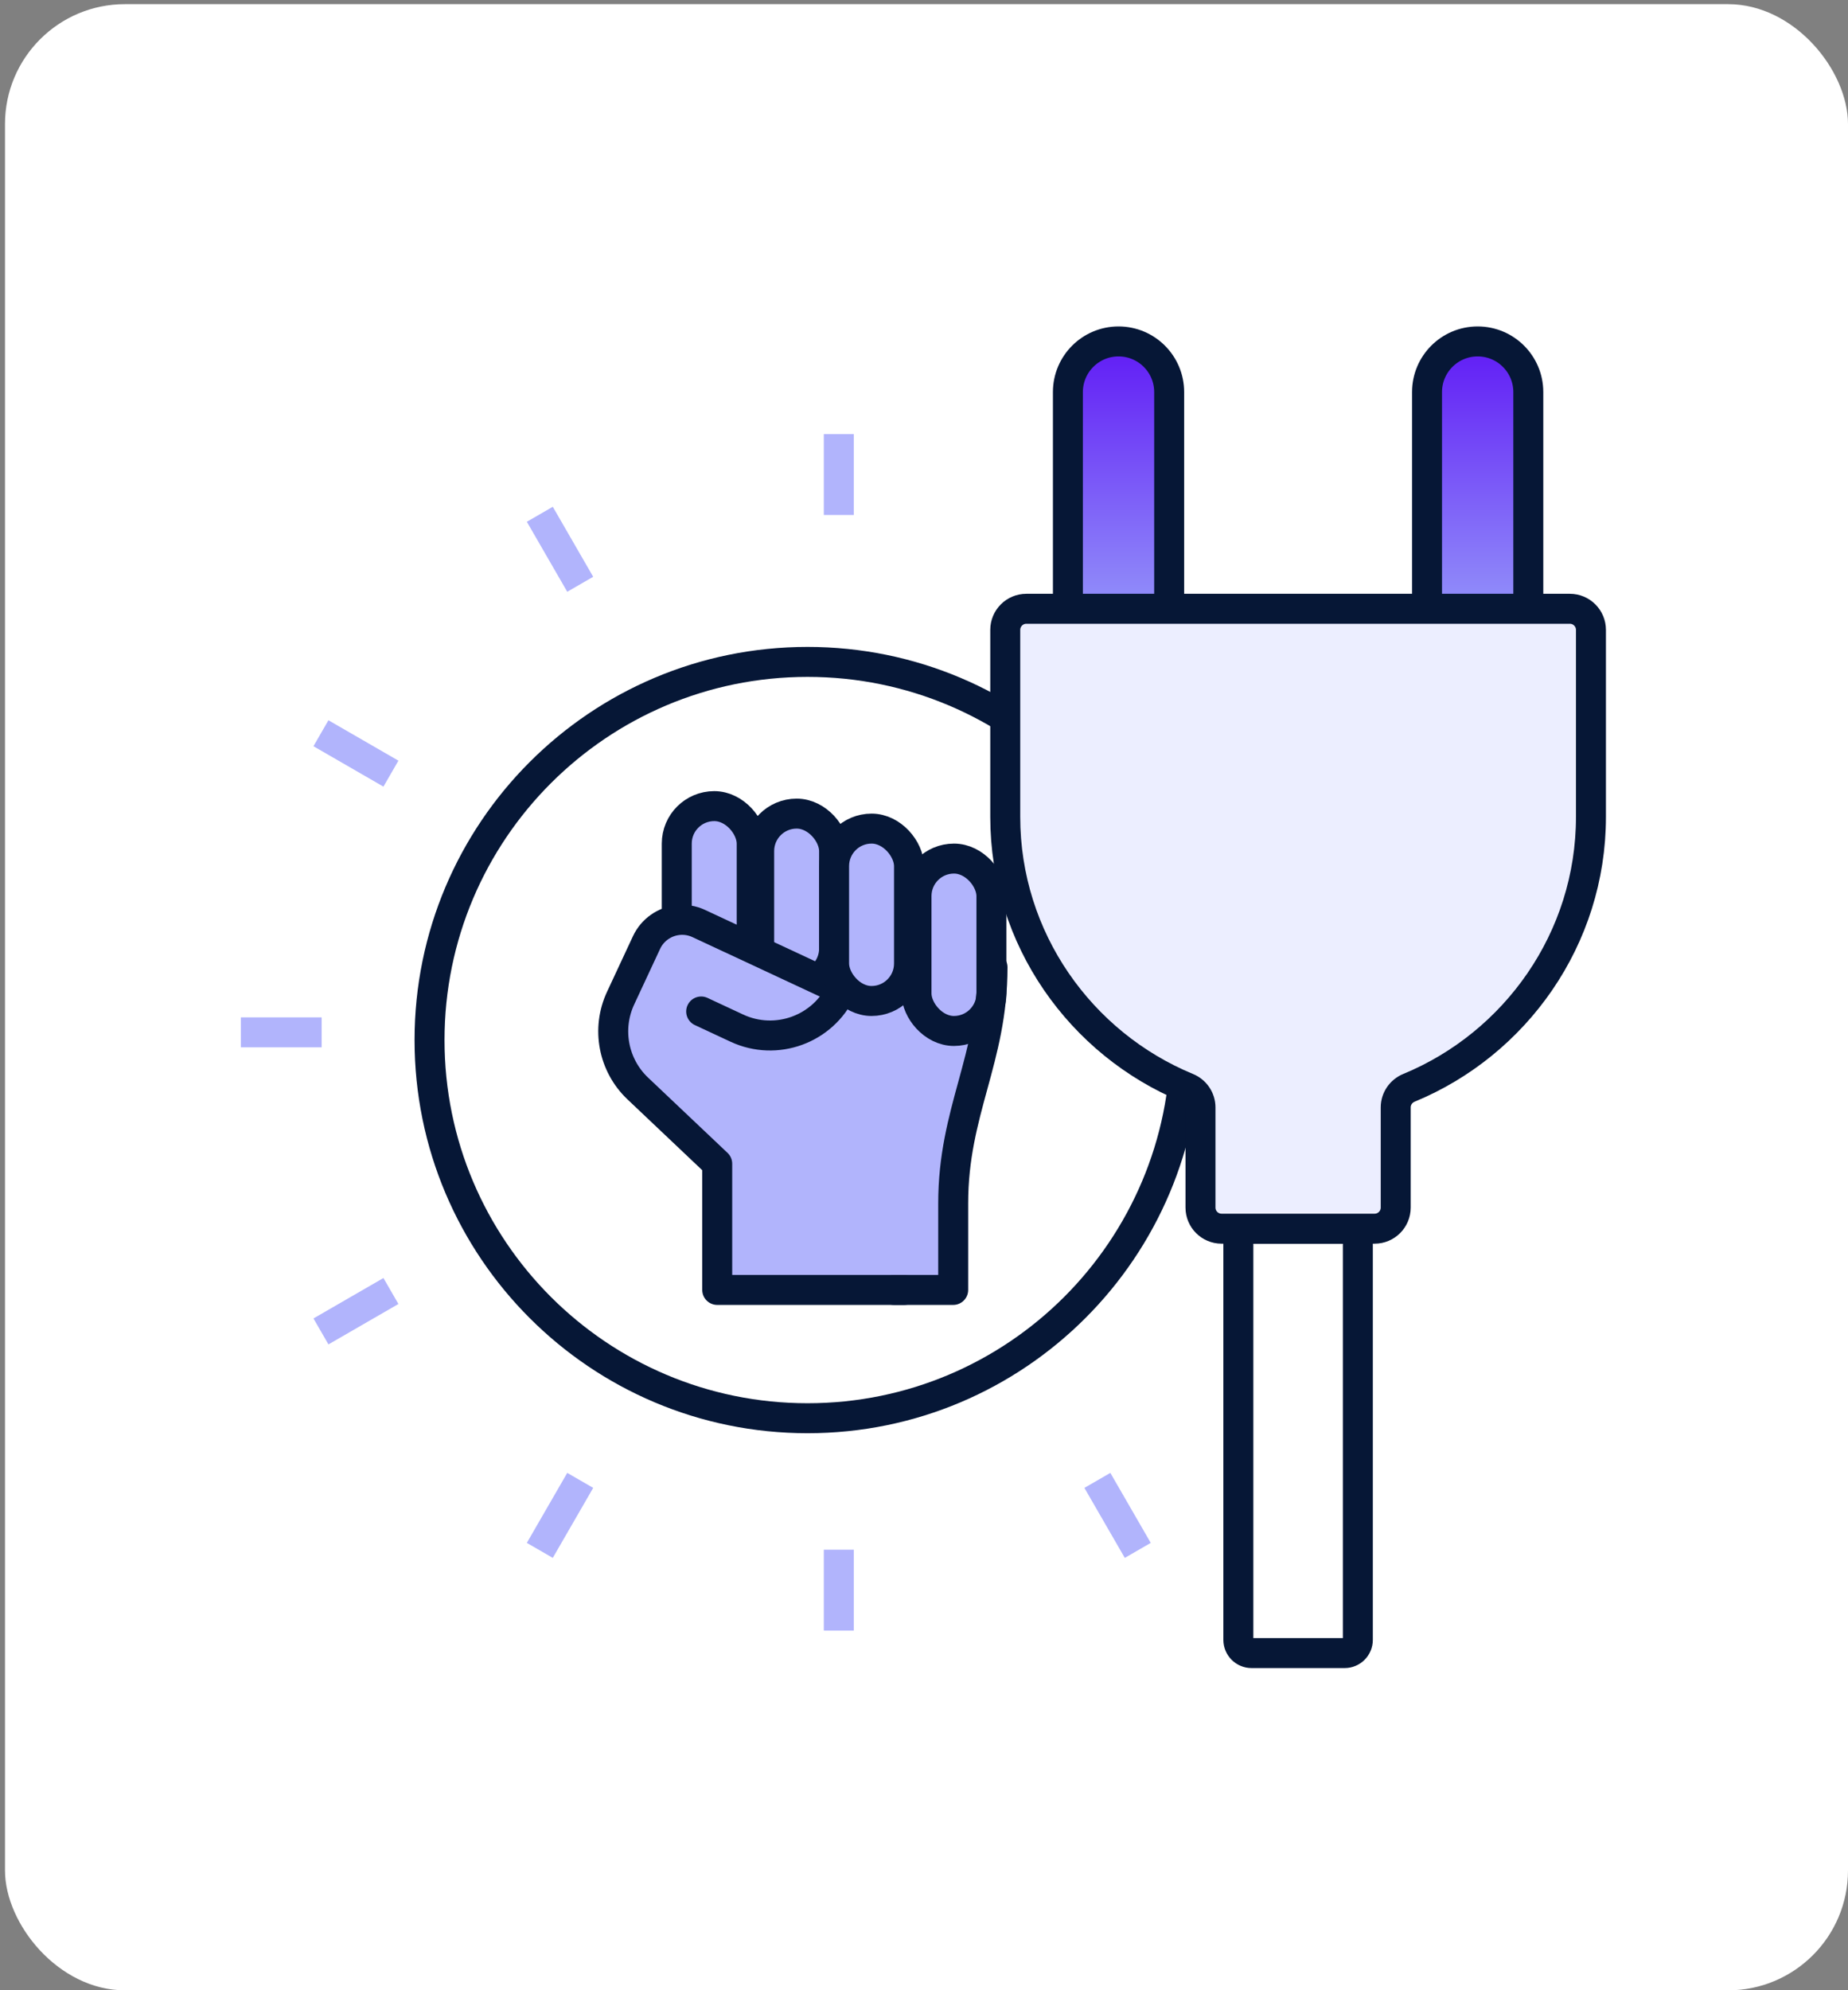 <svg xmlns="http://www.w3.org/2000/svg" width="222" height="239" viewBox="0 0 222 239" fill="none"><rect x="0" y="0" width="222" height="239" fill="#808080" stroke="none"/><rect x="0.6" y="0.5" width="221.4" height="238.5" rx="14.4" fill="white"></rect><path d="M97.01 170.302C122.089 170.302 142.419 149.971 142.419 124.892C142.419 99.813 122.089 79.482 97.01 79.482C71.931 79.482 51.6 99.813 51.6 124.892C51.6 149.971 71.931 170.302 97.01 170.302Z" fill="white" stroke="#061736" stroke-width="3.6" stroke-miterlimit="10" stroke-linecap="round" stroke-linejoin="round"></path><path d="M100.764 61.839V52.132" stroke="#B1B4FC" stroke-width="3.6" stroke-miterlimit="10" stroke-linejoin="round"></path><path d="M100.764 195.796V186.089" stroke="#B1B4FC" stroke-width="3.6" stroke-miterlimit="10" stroke-linejoin="round"></path><path d="M38.639 123.964H28.932" stroke="#B1B4FC" stroke-width="3.6" stroke-miterlimit="10" stroke-linejoin="round"></path><path d="M69.702 70.161L64.848 61.755" stroke="#B1B4FC" stroke-width="3.6" stroke-miterlimit="10" stroke-linejoin="round"></path><path d="M136.68 186.172L131.827 177.766" stroke="#B1B4FC" stroke-width="3.6" stroke-miterlimit="10" stroke-linejoin="round"></path><path d="M46.962 155.025L38.556 159.879" stroke="#B1B4FC" stroke-width="3.6" stroke-miterlimit="10" stroke-linejoin="round"></path><path d="M46.962 92.901L38.555 88.048" stroke="#B1B4FC" stroke-width="3.6" stroke-miterlimit="10" stroke-linejoin="round"></path><path d="M69.702 177.765L64.848 186.171" stroke="#B1B4FC" stroke-width="3.6" stroke-miterlimit="10" stroke-linejoin="round"></path><path d="M163.118 192.878V147.543H148.764V196.918C148.764 197.793 149.473 198.503 150.348 198.503H161.534C162.409 198.503 163.118 197.793 163.118 196.918V188.837" stroke="#061736" stroke-width="3.6" stroke-miterlimit="10" stroke-linecap="round" stroke-linejoin="round"></path><path d="M140.452 65.876V47.082C140.452 43.722 137.729 40.999 134.369 40.999C131.01 40.999 128.287 43.722 128.287 47.082V73.104H140.452L140.452 65.876Z" fill="url(#paint0_linear_9045_105672)" stroke="#061736" stroke-width="3.6" stroke-miterlimit="10" stroke-linecap="round" stroke-linejoin="round"></path><path d="M183.595 73.104V47.082C183.595 43.722 180.871 40.999 177.512 40.999C174.152 40.999 171.429 43.722 171.429 47.082V73.104H183.595Z" fill="url(#paint1_linear_9045_105672)" stroke="#061736" stroke-width="3.6" stroke-miterlimit="10" stroke-linecap="round" stroke-linejoin="round"></path><path d="M123.295 73.103C121.895 73.103 120.76 74.238 120.76 75.638V98.086C120.76 112.727 129.827 125.348 142.621 130.625C143.579 131.02 144.214 131.941 144.214 132.978V145.007C144.214 146.407 145.349 147.542 146.749 147.542H165.132C166.532 147.542 167.667 146.407 167.667 145.007V132.978C167.667 131.942 168.302 131.02 169.26 130.625C182.054 125.348 191.121 112.727 191.121 98.086V75.638C191.121 74.238 189.986 73.103 188.586 73.103H123.295Z" fill="#ECEEFF" stroke="#061736" stroke-width="3.6" stroke-miterlimit="10" stroke-linecap="round" stroke-linejoin="round"></path><rect x="81.3" y="96.799" width="9" height="20.7" rx="4.5" fill="#B1B4FC" stroke="#061736" stroke-width="3.6" stroke-miterlimit="10" stroke-linecap="round" stroke-linejoin="round"></rect><rect x="91.2" y="97.699" width="9" height="20.7" rx="4.5" fill="#B1B4FC" stroke="#061736" stroke-width="3.6" stroke-miterlimit="10" stroke-linecap="round" stroke-linejoin="round"></rect><path d="M115.95 133.249C116.575 130.537 117.231 127.393 117.76 124.761C118.26 122.268 116.568 119.878 114.054 119.492L107.45 118.476C107.118 118.424 106.781 118.411 106.445 118.435L101.852 118.763C101.065 118.819 100.277 118.667 99.566 118.324C94.001 115.637 84.108 110.972 81.75 110.299C78.6 109.399 78.15 112.549 75 118.849C71.85 125.149 75 128.749 76.35 130.099L85.382 139.132C86.226 139.975 86.7 141.119 86.7 142.313V150.349C86.7 152.834 88.714 154.849 91.2 154.849H110.1C112.585 154.849 114.599 152.836 114.649 150.351C114.767 144.583 115.119 136.848 115.95 133.249Z" fill="#B1B4FC"></path><path d="M108.594 154.896L86.16 154.896V139.745L76.621 130.713C73.668 127.916 72.835 123.544 74.553 119.857L77.665 113.184C78.391 111.631 79.849 110.658 81.435 110.483C82.265 110.392 83.131 110.519 83.944 110.899L101.072 118.885C98.866 123.616 93.244 125.662 88.514 123.457L84.232 121.46" stroke="#061736" stroke-width="3.6" stroke-miterlimit="10" stroke-linecap="round" stroke-linejoin="round"></path><rect x="100.2" y="99.499" width="9" height="20.7" rx="4.5" fill="#B1B4FC" stroke="#061736" stroke-width="3.6" stroke-miterlimit="10" stroke-linecap="round" stroke-linejoin="round"></rect><rect x="110.1" y="103.099" width="9" height="20.7" rx="4.5" fill="#B1B4FC" stroke="#061736" stroke-width="3.6" stroke-miterlimit="10" stroke-linecap="round" stroke-linejoin="round"></rect><path d="M119.232 116.154C119.232 127.224 114.507 133.432 114.507 144.502V154.896H107.42" stroke="#061736" stroke-width="3.6" stroke-miterlimit="10" stroke-linecap="round" stroke-linejoin="round"></path><defs><linearGradient id="paint0_linear_9045_105672" x1="134.543" y1="40.382" x2="134.543" y2="73.104" gradientUnits="userSpaceOnUse"><stop stop-color="#5F18F5"></stop><stop offset="1" stop-color="#9290FA"></stop></linearGradient><linearGradient id="paint1_linear_9045_105672" x1="177.686" y1="40.382" x2="177.686" y2="73.104" gradientUnits="userSpaceOnUse"><stop stop-color="#5F18F5"></stop><stop offset="1" stop-color="#9290FA"></stop></linearGradient></defs></svg>